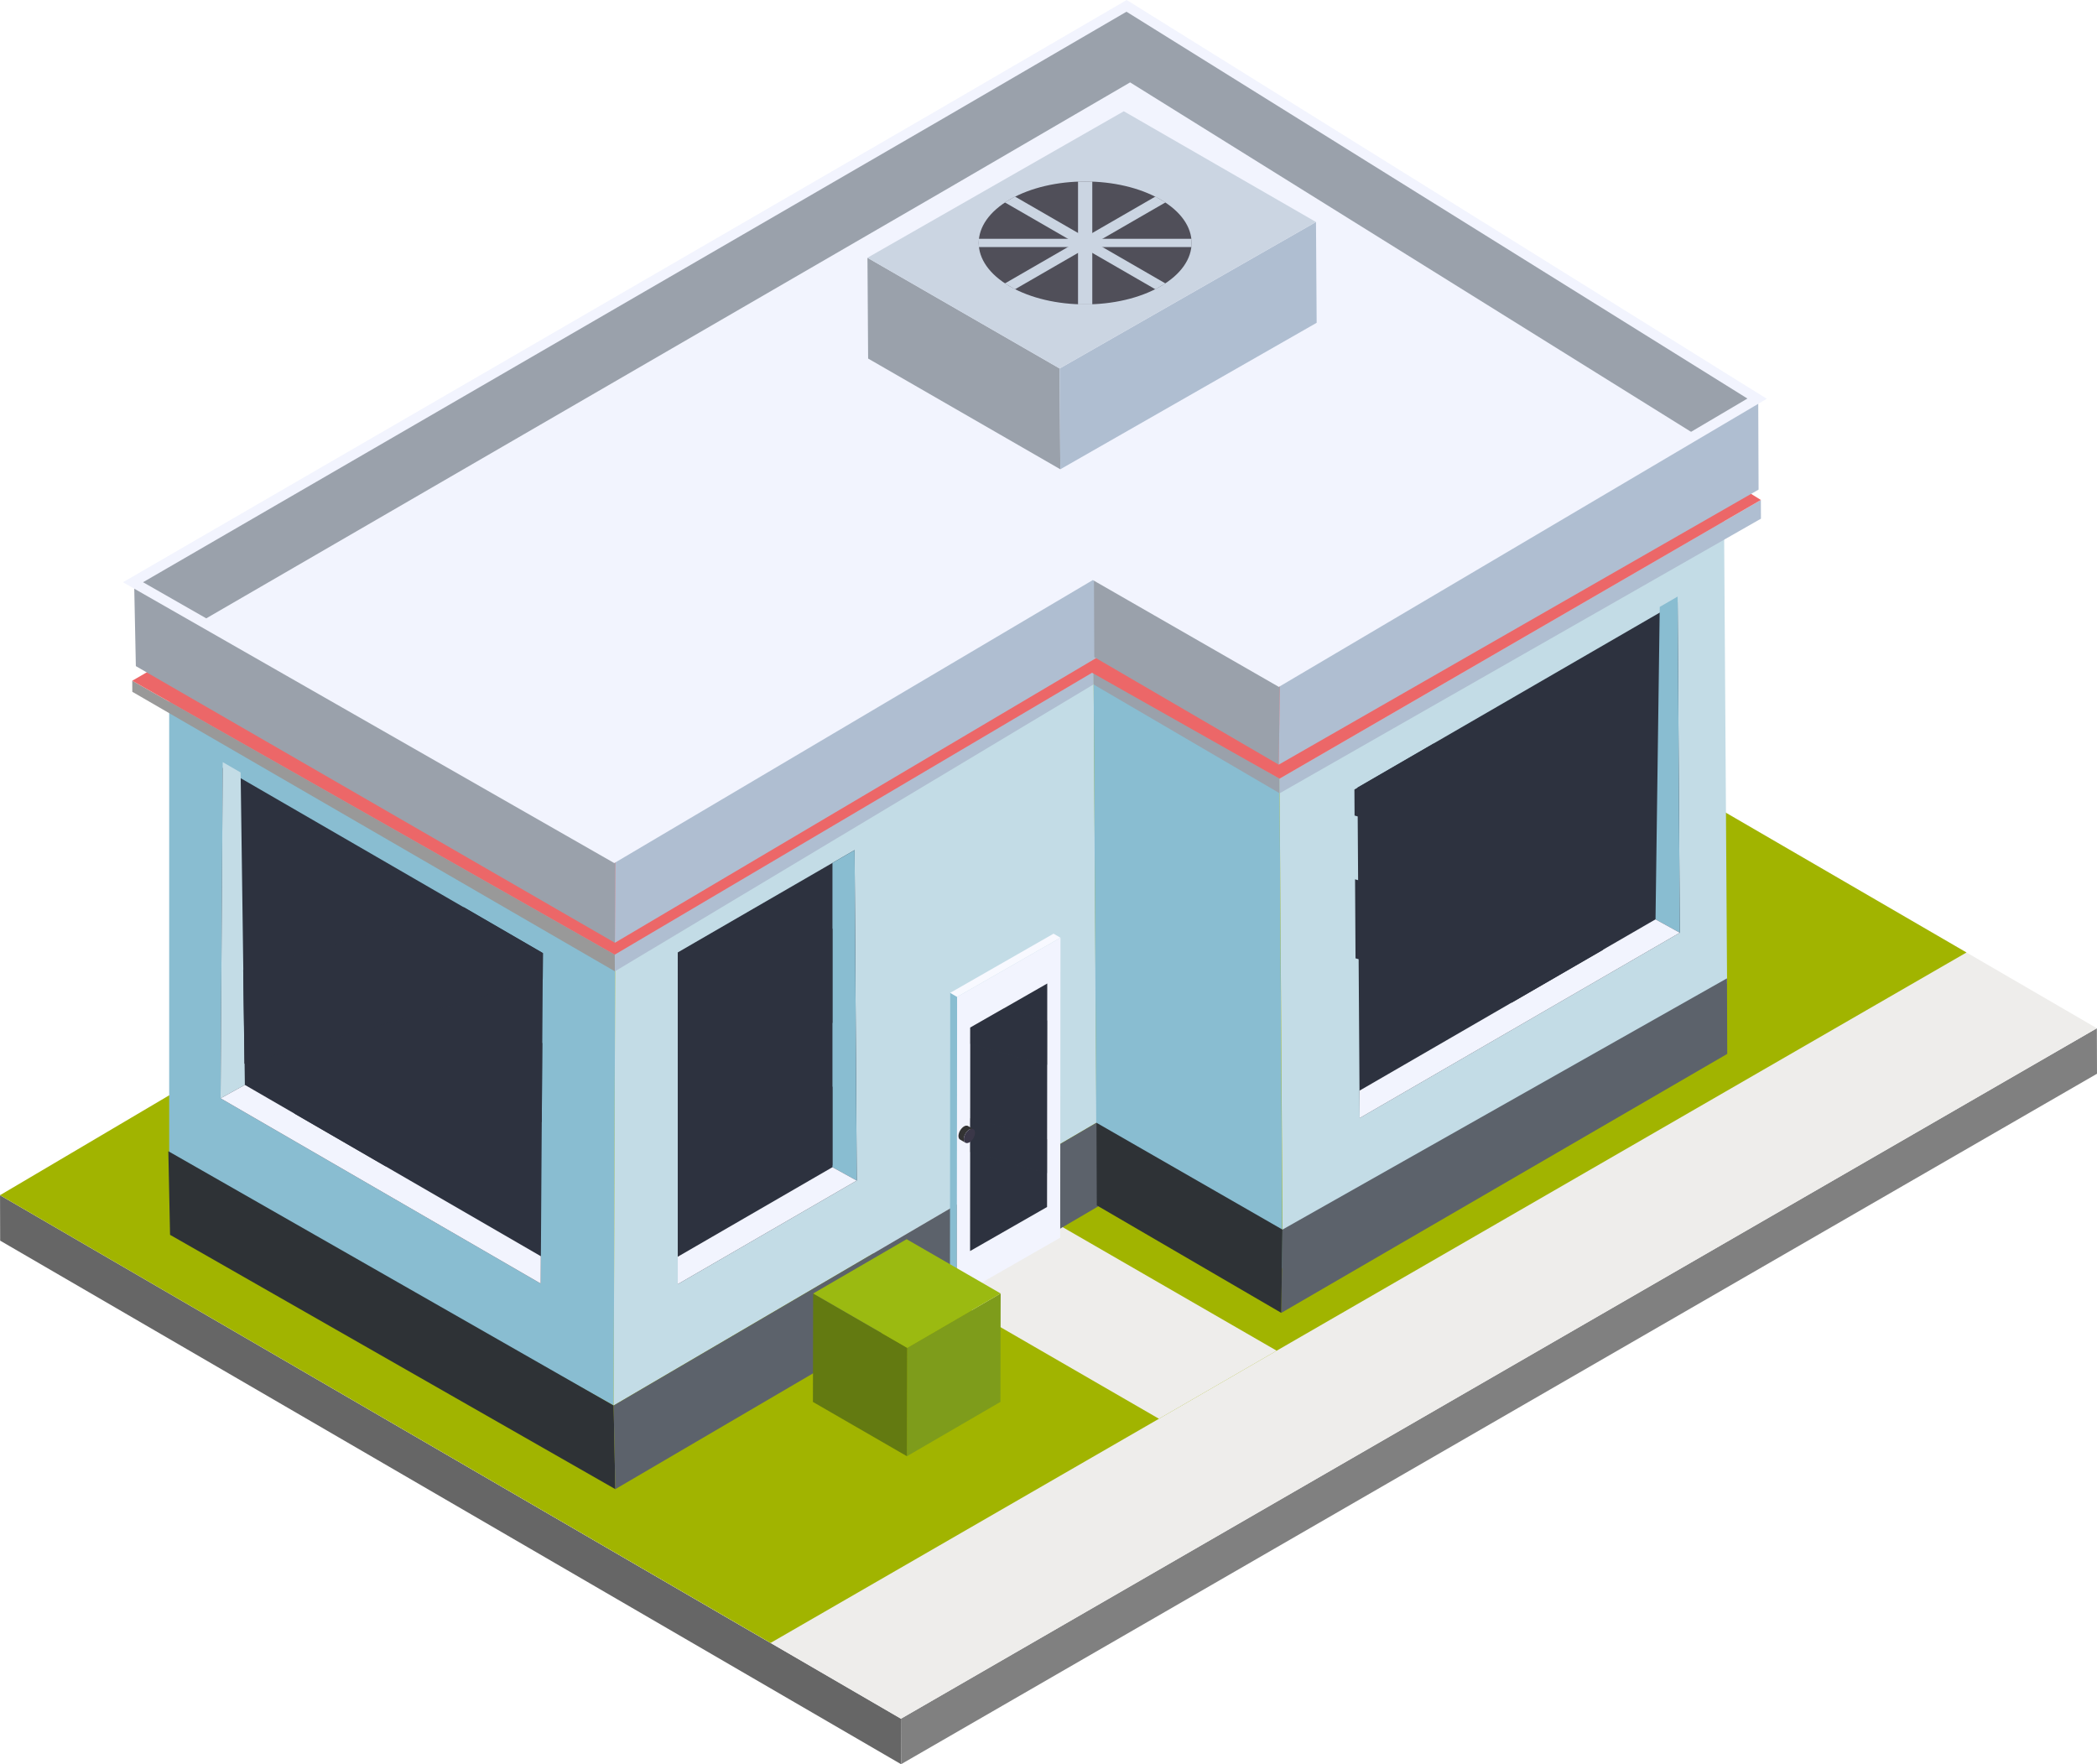 <?xml version="1.0" encoding="utf-8"?>
<!-- Generator: Adobe Illustrator 16.0.0, SVG Export Plug-In . SVG Version: 6.00 Build 0)  -->
<!DOCTYPE svg PUBLIC "-//W3C//DTD SVG 1.1//EN" "http://www.w3.org/Graphics/SVG/1.1/DTD/svg11.dtd">
<svg version="1.1" id="Layer_1" xmlns="http://www.w3.org/2000/svg" xmlns:xlink="http://www.w3.org/1999/xlink" x="0px" y="0px"
	 width="132.176px" height="111.199px" viewBox="0 0 132.176 111.199" enable-background="new 0 0 132.176 111.199"
	 xml:space="preserve">
<g>
	<defs>
		<rect id="SVGID_1_" width="132.176" height="111.199"/>
	</defs>
	<clipPath id="SVGID_2_">
		<use xlink:href="#SVGID_1_"  overflow="visible"/>
	</clipPath>
	<polygon clip-path="url(#SVGID_2_)" fill="#EEEDEB" points="88.074,89.938 81.364,93.697 59.96,81.517 66.475,77.789 	"/>
	<polygon clip-path="url(#SVGID_2_)" fill="#666666" points="0.01,78.199 56.796,111.199 56.787,108.331 0.002,75.331 	"/>
	<polygon clip-path="url(#SVGID_2_)" fill="#808080" points="56.787,108.331 56.796,111.199 132.176,67.679 132.167,64.811 	"/>
	<polygon clip-path="url(#SVGID_2_)" fill="#EEEDEB" points="0.002,75.331 56.788,108.331 132.168,64.811 75.382,31.811 	"/>
	<polygon clip-path="url(#SVGID_2_)" fill="#A1B400" points="0,75.336 48.57,103.555 73.049,89.426 80.47,85.135 123.95,60.036 
		74.52,31.325 	"/>
	<polygon clip-path="url(#SVGID_2_)" fill="#EEEDEB" points="80.47,85.136 73.05,89.426 52.48,77.535 59.89,73.256 	"/>
	<polygon clip-path="url(#SVGID_2_)" fill="#89BDD1" points="10.664,41.82 10.664,72.953 38.678,88.591 38.785,58.019 	"/>
	<polygon clip-path="url(#SVGID_2_)" fill="#C3DCE6" points="38.785,58.019 38.678,88.591 69.111,70.768 68.916,40.255 	"/>
	<polygon clip-path="url(#SVGID_2_)" fill="#89BDD1" points="68.916,40.254 69.111,73.206 80.834,79.96 80.639,47.009 	"/>
	<polygon clip-path="url(#SVGID_2_)" fill="#C3DCE6" points="80.639,47.008 80.84,77.781 108.86,61.979 108.655,30.793 	"/>
	<polygon clip-path="url(#SVGID_2_)" fill="#2E3236" points="10.61,72.562 10.718,77.832 38.785,93.862 38.677,88.591 	"/>
	<polygon clip-path="url(#SVGID_2_)" fill="#5C626B" points="38.677,88.591 38.784,93.862 71.228,74.863 69.112,70.767 	"/>
	<polygon clip-path="url(#SVGID_2_)" fill="#5C626B" points="80.834,77.502 80.76,82.752 108.87,66.428 108.853,61.666 	"/>
	<polygon clip-path="url(#SVGID_2_)" fill="#2E3236" points="69.112,70.768 69.132,75.976 80.76,82.751 80.834,77.502 	"/>
	<polygon clip-path="url(#SVGID_2_)" fill="#DCDCDC" points="10.664,41.82 38.785,58.019 68.916,40.255 80.721,47.06 
		108.654,30.793 69.029,7.963 58.1,14.328 	"/>
	<polygon clip-path="url(#SVGID_2_)" fill="#2D323F" points="34.218,60.074 34.081,80.905 13.903,69.227 14.04,48.396 	"/>
	<polygon clip-path="url(#SVGID_2_)" fill="#C3DCE6" points="15.434,68.383 15.167,48.689 14.039,48.038 13.903,69.227 	"/>
	<polygon clip-path="url(#SVGID_2_)" fill="#F2F4FE" points="34.09,79.181 15.434,68.382 13.903,69.227 34.081,80.905 	"/>
	<polygon clip-path="url(#SVGID_2_)" fill="#2D323F" points="42.72,80.943 54.002,74.413 53.866,53.582 42.72,60.033 	"/>
	<polygon clip-path="url(#SVGID_2_)" fill="#89BDD1" points="52.471,73.569 52.471,54.389 53.866,53.582 54.001,74.413 	"/>
	<polygon clip-path="url(#SVGID_2_)" fill="#F2F4FE" points="42.72,80.943 54.002,74.413 52.471,73.569 42.72,79.213 	"/>
	<polygon clip-path="url(#SVGID_2_)" fill="#2D323F" points="85.565,49.639 85.702,70.47 105.88,58.791 105.743,37.96 	"/>
	<polygon clip-path="url(#SVGID_2_)" fill="#89BDD1" points="104.349,57.947 104.615,38.254 105.744,37.601 105.88,58.791 	"/>
	<polygon clip-path="url(#SVGID_2_)" fill="#F2F4FE" points="85.693,68.744 104.349,57.947 105.881,58.791 85.702,70.471 	"/>
	<g clip-path="url(#SVGID_2_)">
		<defs>
			<rect id="SVGID_3_" width="132.176" height="111.199"/>
		</defs>
		<clipPath id="SVGID_4_">
			<use xlink:href="#SVGID_3_"  overflow="visible"/>
		</clipPath>
		<g clip-path="url(#SVGID_4_)">
			<g>
				<defs>
					<rect id="SVGID_5_" x="15.33" y="57.188" width="18.89" height="16.32"/>
				</defs>
				<clipPath id="SVGID_6_">
					<use xlink:href="#SVGID_5_"  overflow="visible"/>
				</clipPath>
				<polygon clip-path="url(#SVGID_6_)" fill="#2D323F" points="34.22,60.078 34.21,61.719 15.41,67.048 15.33,61.139 29.24,57.188 
									"/>
				<polygon clip-path="url(#SVGID_6_)" fill="#2D323F" points="34.18,65.738 34.15,70.719 24.3,73.509 18.54,70.179 				"/>
			</g>
		</g>
		<g opacity="0.29" clip-path="url(#SVGID_4_)">
			<g>
				<defs>
					<rect id="SVGID_7_" x="15.33" y="57.188" width="18.89" height="9.86"/>
				</defs>
				<clipPath id="SVGID_8_">
					<use xlink:href="#SVGID_7_"  overflow="visible"/>
				</clipPath>
				<polygon clip-path="url(#SVGID_8_)" fill="#2D323F" points="34.22,60.078 34.21,61.719 15.41,67.048 15.33,61.139 29.24,57.188 
									"/>
			</g>
		</g>
		<g clip-path="url(#SVGID_4_)">
			<g>
				<defs>
					<rect id="SVGID_9_" x="85.37" y="46.875" width="18.89" height="16.32"/>
				</defs>
				<clipPath id="SVGID_10_">
					<use xlink:href="#SVGID_9_"  overflow="visible"/>
				</clipPath>
				<polygon clip-path="url(#SVGID_10_)" fill="#2D323F" points="85.37,49.765 85.38,51.405 104.181,56.734 104.26,50.825 
					90.351,46.875 				"/>
				<polygon clip-path="url(#SVGID_10_)" fill="#2D323F" points="85.411,55.424 85.44,60.404 95.291,63.194 101.051,59.864 				"/>
			</g>
		</g>
		<g clip-path="url(#SVGID_4_)">
			<g>
				<defs>
					<rect id="SVGID_11_" x="42.72" y="57.188" width="9.75" height="16.271"/>
				</defs>
				<clipPath id="SVGID_12_">
					<use xlink:href="#SVGID_11_"  overflow="visible"/>
				</clipPath>
				<polygon clip-path="url(#SVGID_12_)" fill="#2D323F" points="47.7,57.188 52.47,58.538 52.47,64.479 42.73,61.718 42.72,60.078 
									"/>
				<polygon clip-path="url(#SVGID_12_)" fill="#2D323F" points="52.47,68.498 52.47,73.458 42.79,70.718 42.76,65.738 				"/>
			</g>
		</g>
	</g>
	<polygon clip-path="url(#SVGID_2_)" fill="#999999" points="8.336,42.907 8.339,43.604 38.757,61.224 38.747,60.173 	"/>
	<polygon clip-path="url(#SVGID_2_)" fill="#AFBED1" points="38.752,60.046 38.756,61.225 68.927,43.14 68.92,42.301 	"/>
	<polygon clip-path="url(#SVGID_2_)" fill="#9AA1AB" points="68.919,42.3 68.926,43.14 80.658,50.001 80.652,49.083 	"/>
	<polygon clip-path="url(#SVGID_2_)" fill="#AFBED1" points="80.652,49.082 80.658,50.001 110.994,32.693 110.989,31.513 	"/>
	<polygon clip-path="url(#SVGID_2_)" fill="#EC6768" points="8.336,42.907 38.747,60.173 68.834,42.404 80.652,49.082 
		110.989,31.513 70.963,6.578 59.235,13.408 	"/>
	<polygon clip-path="url(#SVGID_2_)" fill="#9AA1AB" points="8.455,36.715 8.563,41.986 38.757,59.424 38.789,54.053 	"/>
	<polygon clip-path="url(#SVGID_2_)" fill="#AFBED1" points="38.789,54.052 38.757,59.424 71.068,40.308 70.96,35.036 	"/>
	<polygon clip-path="url(#SVGID_2_)" fill="#9AA1AB" points="68.952,36.211 68.973,41.419 80.601,48.197 80.674,42.947 	"/>
	<polygon clip-path="url(#SVGID_2_)" fill="#AFBED1" points="80.675,42.946 80.601,48.196 110.845,30.86 110.823,25.145 	"/>
	<polygon clip-path="url(#SVGID_2_)" fill="#F2F4FE" points="8.455,36.715 38.789,54.053 68.952,36.211 80.674,42.946 
		110.823,25.145 71.082,0.386 59.353,7.215 	"/>
	<polygon clip-path="url(#SVGID_2_)" fill="#9AA1AB" points="71.233,5.193 59.504,12.023 12.69,39.155 8.456,36.715 59.354,7.216 
		71.082,0.386 110.823,25.144 106.939,27.437 	"/>
	<path clip-path="url(#SVGID_2_)" fill="#F2F4FE" d="M9.016,36.698L59.441,7.474l11.563-6.735l39.138,24.382L80.601,42.563
		L68.879,35.83L38.716,53.67L9.016,36.698z M71.017,0L59.124,6.926L7.751,36.699l30.968,17.702l30.163-17.84l11.725,6.735
		l30.755-18.161L71.017,0z"/>
	<polygon clip-path="url(#SVGID_2_)" fill="#9AA1AB" points="54.677,16.246 54.719,22.6 66.832,29.579 66.79,23.225 	"/>
	<polygon clip-path="url(#SVGID_2_)" fill="#AFBED1" points="66.791,23.225 66.833,29.579 82.99,20.346 82.948,13.992 	"/>
	<polygon clip-path="url(#SVGID_2_)" fill="#CBD5E2" points="54.677,16.246 66.79,23.225 82.948,13.992 70.835,7.013 	"/>
	<polygon clip-path="url(#SVGID_2_)" fill="#89BDD1" points="59.876,81.486 60.311,81.742 60.328,62.835 59.893,62.579 	"/>
	<polygon clip-path="url(#SVGID_2_)" fill="#F8F9FF" points="60.328,62.834 59.893,62.579 66.407,58.85 66.842,59.104 	"/>
	<polygon clip-path="url(#SVGID_2_)" fill="#F2F4FE" points="66.843,59.105 66.825,78.013 60.312,81.742 60.328,62.834 	"/>
	<polygon clip-path="url(#SVGID_2_)" fill="#2D323F" points="66.01,61.991 65.997,76.078 61.145,78.855 61.156,64.769 	"/>
	<g clip-path="url(#SVGID_2_)">
		<defs>
			<rect id="SVGID_13_" width="132.176" height="111.199"/>
		</defs>
		<clipPath id="SVGID_14_">
			<use xlink:href="#SVGID_13_"  overflow="visible"/>
		</clipPath>
		<g opacity="0.5" clip-path="url(#SVGID_14_)">
			<g>
				<defs>
					<rect id="SVGID_15_" x="61.149" y="63.57" width="4.858" height="10.369"/>
				</defs>
				<clipPath id="SVGID_16_">
					<use xlink:href="#SVGID_15_"  overflow="visible"/>
				</clipPath>
				<polygon clip-path="url(#SVGID_16_)" fill="#2D323F" points="61.149,72.613 65.999,73.939 66.001,71.812 61.151,70.485 				"/>
				<polygon clip-path="url(#SVGID_16_)" fill="#2D323F" points="66.008,64.325 63.25,63.571 61.156,64.769 61.155,65.794 
					66.006,67.12 				"/>
			</g>
		</g>
		<path clip-path="url(#SVGID_14_)" fill="#333333" d="M60.426,71.704c-0.001-0.003-0.001-0.006-0.002-0.01
			c-0.005-0.018-0.008-0.036-0.009-0.058c0-0.001-0.001-0.002-0.001-0.003c0-0.01-0.001-0.019-0.001-0.029
			c0-0.017,0.002-0.033,0.003-0.051c0.001-0.005,0.001-0.011,0.002-0.016c0.002-0.013,0.004-0.025,0.006-0.038
			c0.001-0.004,0.001-0.006,0.002-0.009c0-0.002,0.001-0.004,0.001-0.006c0.005-0.021,0.011-0.043,0.018-0.064
			c0.001-0.004,0.002-0.008,0.004-0.012c0.007-0.022,0.016-0.044,0.025-0.066l0.001-0.001c0-0.002,0.001-0.003,0.002-0.005
			c0.007-0.015,0.015-0.03,0.023-0.046c0.002-0.004,0.005-0.009,0.008-0.016c0.007-0.012,0.015-0.024,0.022-0.036
			c0.003-0.006,0.005-0.01,0.008-0.014c0.011-0.016,0.021-0.032,0.033-0.047c0.001-0.003,0.004-0.005,0.006-0.008
			c0.01-0.012,0.019-0.025,0.03-0.036c0.002-0.002,0.003-0.005,0.005-0.007c0.001-0.001,0.003-0.003,0.004-0.004
			c0.017-0.02,0.035-0.037,0.053-0.053c0.003-0.003,0.006-0.006,0.008-0.008c0.019-0.016,0.038-0.03,0.058-0.045l0.003-0.002
			c0.009-0.006,0.018-0.012,0.028-0.017c0.014-0.008,0.028-0.016,0.042-0.021c0.004-0.002,0.009-0.004,0.013-0.005
			c0.01-0.004,0.02-0.007,0.029-0.01c0.003-0.001,0.005-0.002,0.008-0.003c0.001,0,0.003,0,0.005-0.001
			c0.012-0.003,0.024-0.005,0.036-0.006c0.001,0,0.002,0,0.004,0c0.012-0.002,0.024-0.001,0.037,0c0.003,0,0.006,0,0.009,0
			c0.009,0.002,0.018,0.003,0.026,0.006c0.003,0.001,0.007,0.002,0.01,0.003c0.01,0.003,0.021,0.008,0.03,0.013l0.338,0.198
			c-0.01-0.006-0.02-0.01-0.031-0.013c-0.003-0.001-0.006-0.002-0.009-0.003c-0.009-0.002-0.017-0.004-0.026-0.006
			c-0.003-0.001-0.007-0.001-0.01-0.002c-0.012-0.001-0.024-0.001-0.037,0c-0.001,0-0.002,0.001-0.004,0.001
			c-0.012,0.001-0.023,0.004-0.036,0.007c-0.003,0.001-0.008,0.003-0.012,0.004c-0.01,0.002-0.02,0.006-0.03,0.01
			c-0.004,0.001-0.008,0.003-0.012,0.005c-0.014,0.006-0.028,0.013-0.043,0.021c-0.01,0.006-0.02,0.012-0.03,0.019
			c-0.02,0.013-0.039,0.029-0.058,0.045c-0.003,0.002-0.006,0.005-0.008,0.007c-0.019,0.018-0.036,0.034-0.053,0.054
			c-0.004,0.004-0.007,0.007-0.01,0.01c-0.01,0.012-0.02,0.023-0.029,0.037c-0.003,0.002-0.005,0.005-0.007,0.008
			c-0.011,0.015-0.022,0.031-0.032,0.047c-0.003,0.004-0.006,0.008-0.008,0.012c-0.008,0.014-0.015,0.025-0.023,0.039
			c-0.002,0.004-0.005,0.009-0.008,0.016c-0.008,0.014-0.015,0.028-0.022,0.045c-0.001,0.002-0.002,0.004-0.003,0.006
			c-0.01,0.021-0.018,0.044-0.026,0.064c-0.001,0.005-0.002,0.01-0.004,0.014c-0.006,0.021-0.012,0.043-0.017,0.063
			c-0.001,0.005-0.002,0.01-0.003,0.016c-0.003,0.013-0.004,0.025-0.006,0.037c-0.001,0.007-0.002,0.011-0.002,0.017
			c-0.002,0.017-0.003,0.034-0.003,0.051c0,0.011,0.001,0.021,0.001,0.032c0.002,0.02,0.005,0.04,0.009,0.057
			c0.001,0.004,0.002,0.007,0.003,0.01c0.004,0.018,0.01,0.033,0.017,0.049c0.002,0.002,0.003,0.004,0.004,0.006
			c0.008,0.015,0.017,0.027,0.027,0.039c0.002,0.001,0.003,0.002,0.004,0.003c0.011,0.012,0.023,0.021,0.036,0.029l-0.337-0.197
			c-0.013-0.008-0.026-0.019-0.037-0.029c-0.001-0.001-0.002-0.003-0.003-0.004c-0.01-0.011-0.019-0.024-0.027-0.038
			c-0.001-0.003-0.003-0.005-0.004-0.007C60.437,71.737,60.431,71.721,60.426,71.704"/>
		<path clip-path="url(#SVGID_14_)" fill="#3A3748" d="M61.103,71.197c-0.194,0.111-0.352,0.382-0.353,0.605
			c0,0.223,0.158,0.313,0.353,0.202c0.193-0.111,0.351-0.383,0.352-0.605C61.455,71.177,61.297,71.086,61.103,71.197"/>
		<path clip-path="url(#SVGID_14_)" fill="#504F59" d="M63.655,12.573c-2.62,1.513-2.62,3.965,0,5.478
			c2.62,1.513,6.868,1.513,9.488,0c2.62-1.513,2.62-3.965,0-5.478C70.523,11.061,66.275,11.061,63.655,12.573"/>
		<polygon clip-path="url(#SVGID_14_)" fill="#CBD5E2" points="63.336,17.867 63.974,18.235 73.462,12.757 72.824,12.39 		"/>
		<polygon clip-path="url(#SVGID_14_)" fill="#CBD5E2" points="63.336,12.757 72.824,18.235 73.462,17.867 63.974,12.389 		"/>
		<rect x="61.69" y="15.052" clip-path="url(#SVGID_14_)" fill="#CBD5E2" width="13.418" height="0.52"/>
		<rect x="67.949" y="11.439" clip-path="url(#SVGID_14_)" fill="#CBD5E2" width="0.899" height="7.747"/>
		<polygon clip-path="url(#SVGID_14_)" fill="#7E9C1B" points="63.073,81.529 63.057,88.363 57.166,91.787 57.182,84.953 		"/>
		<polygon clip-path="url(#SVGID_14_)" fill="#637A11" points="57.182,84.953 57.166,91.787 51.239,88.365 51.254,81.531 		"/>
		<polygon clip-path="url(#SVGID_14_)" fill="#9BBA11" points="63.073,81.529 57.182,84.953 51.254,81.53 57.145,78.107 		"/>
	</g>
</g>
</svg>
